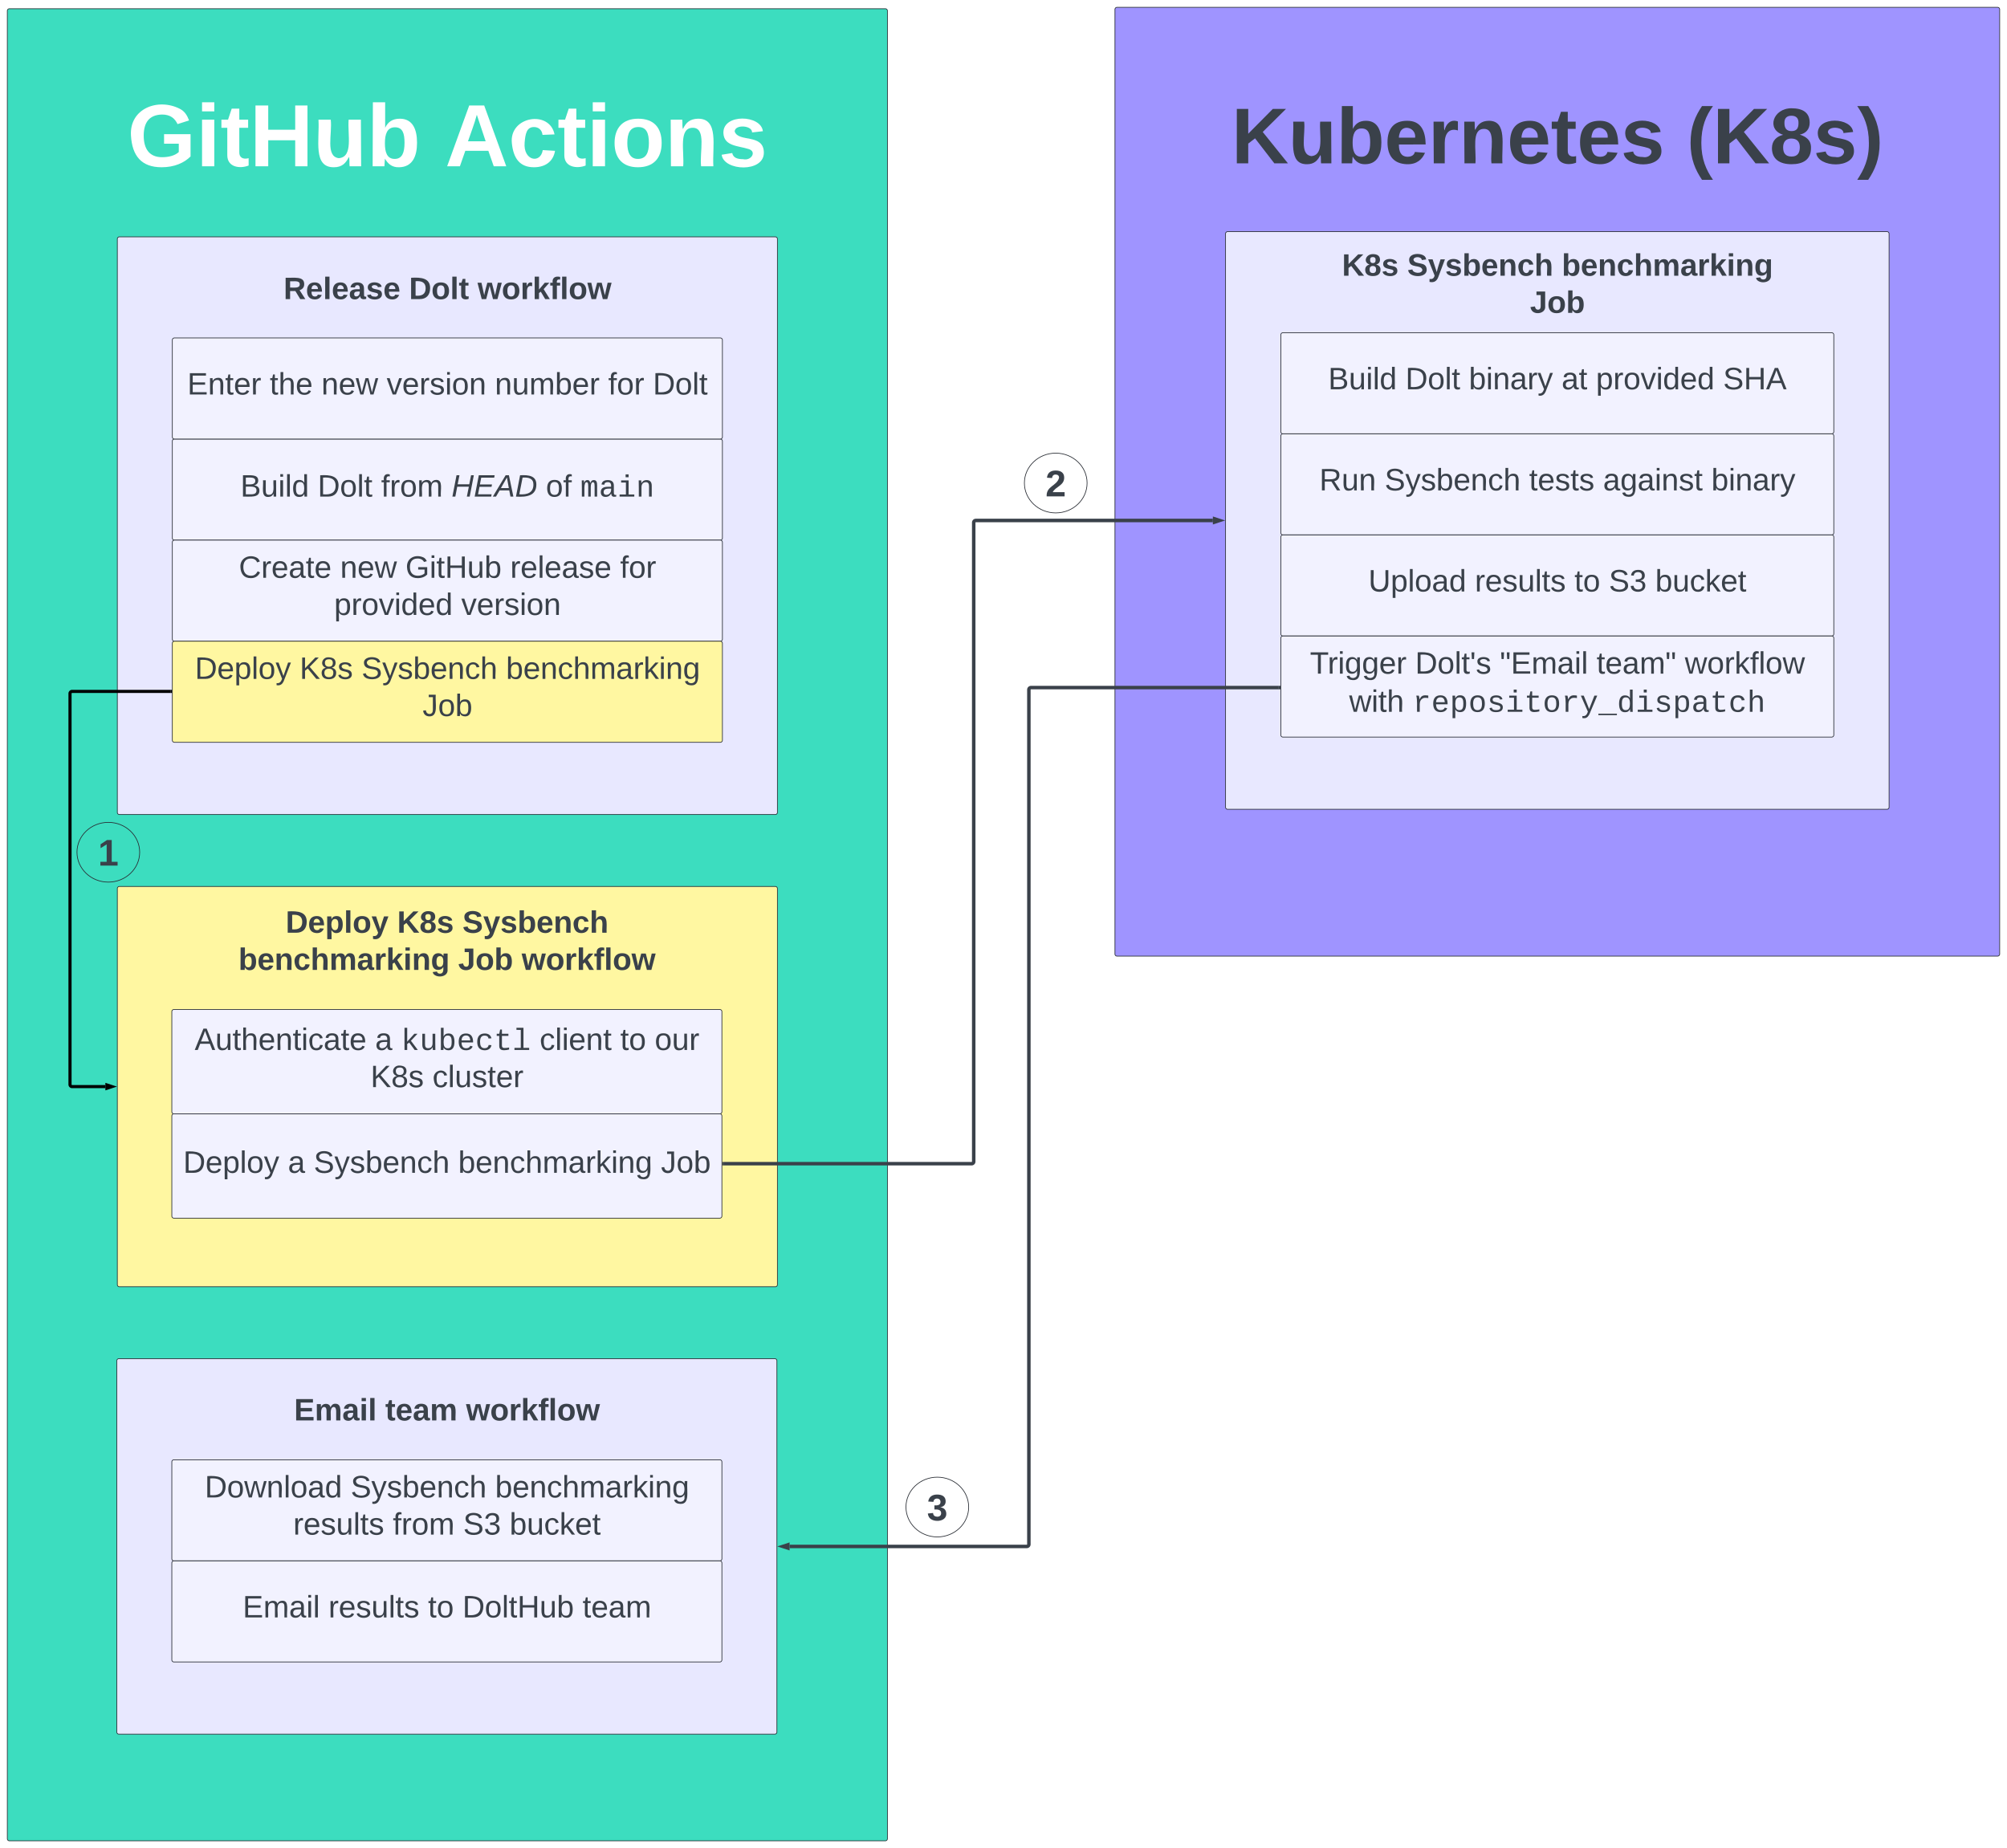 <svg xmlns="http://www.w3.org/2000/svg" xmlns:xlink="http://www.w3.org/1999/xlink" xmlns:lucid="lucid" width="5762" height="5306.05"><g transform="translate(8361 1961)" lucid:page-tab-id="0_0"><path d="M-8500-2000h6000v5500h-6000z" fill="#fff"/><path d="M-5160-1934a6 6 0 0 1 6-6h2528a6 6 0 0 1 6 6V778.05a6 6 0 0 1-6 6h-2528a6 6 0 0 1-6-6z" stroke="#282c33" stroke-width="2" fill="#9f94ff"/><path d="M-4890.13-1710.53a6 6 0 0 1 6-6h1988.26a6 6 0 0 1 6 6v346.44a6 6 0 0 1-6 6h-1988.26a6 6 0 0 1-6-6z" stroke="#000" stroke-opacity="0" stroke-width="2" fill="#fff" fill-opacity="0"/><use xlink:href="#a" transform="matrix(1,0,0,1,-4885.125,-1711.532) translate(59.87 219.505)"/><use xlink:href="#b" transform="matrix(1,0,0,1,-4885.125,-1711.532) translate(1366.352 219.505)"/><path d="M-8340-1929.95a6 6 0 0 1 6-6h2514.75a6 6 0 0 1 6 6v5248a6 6 0 0 1-6 6H-8334a6 6 0 0 1-6-6z" stroke="#282c33" stroke-width="2" fill="#3cddbf"/><path d="M-8071.53-1877.38a6 6 0 0 1 6-6h1977.82a6 6 0 0 1 6 6v680.13a6 6 0 0 1-6 6h-1977.83a6 6 0 0 1-6-6z" stroke="#000" stroke-opacity="0" stroke-width="2" fill="#fff" fill-opacity="0"/><use xlink:href="#c" transform="matrix(1,0,0,1,-8066.532,-1878.376) translate(70.963 394.76)"/><use xlink:href="#d" transform="matrix(1,0,0,1,-8066.532,-1878.376) translate(982.963 394.76)"/><path d="M-4842.5-1289.95a6 6 0 0 1 6-6h1893a6 6 0 0 1 6 6V356.5a6 6 0 0 1-6 6h-1893a6 6 0 0 1-6-6z" stroke="#282c33" stroke-width="2" fill="#e8e8ff"/><path d="M-4574.6-1246.48a6 6 0 0 1 6-6h1357.2a6 6 0 0 1 6 6v219.5a6 6 0 0 1-6 6h-1357.2a6 6 0 0 1-6-6z" stroke="#000" stroke-opacity="0" stroke-width="2" fill="#e8e8ff"/><use xlink:href="#e" transform="matrix(1,0,0,1,-4569.609,-1247.477) translate(61.358 78.049)"/><use xlink:href="#f" transform="matrix(1,0,0,1,-4569.609,-1247.477) translate(248.765 78.049)"/><use xlink:href="#g" transform="matrix(1,0,0,1,-4569.609,-1247.477) translate(692.469 78.049)"/><use xlink:href="#h" transform="matrix(1,0,0,1,-4569.609,-1247.477) translate(601.235 184.715)"/><path d="M-4683.75-999.72a6 6 0 0 1 6-6h1575.5a6 6 0 0 1 6 6v278.23a6 6 0 0 1-6 6h-1575.5a6 6 0 0 1-6-6z" stroke="#282c33" stroke-width="2" fill="#f2f2ff"/><use xlink:href="#i" transform="matrix(1,0,0,1,-4671.75,-993.722) translate(123.852 150.377)"/><use xlink:href="#j" transform="matrix(1,0,0,1,-4671.75,-993.722) translate(345.58 150.377)"/><use xlink:href="#k" transform="matrix(1,0,0,1,-4671.75,-993.722) translate(527.802 150.377)"/><use xlink:href="#l" transform="matrix(1,0,0,1,-4671.75,-993.722) translate(793.975 150.377)"/><use xlink:href="#m" transform="matrix(1,0,0,1,-4671.75,-993.722) translate(892.741 150.377)"/><use xlink:href="#n" transform="matrix(1,0,0,1,-4671.75,-993.722) translate(1257.679 150.377)"/><path d="M-4683.75-709.5a6 6 0 0 1 6-6h1575.5a6 6 0 0 1 6 6v278.24a6 6 0 0 1-6 6h-1575.5a6 6 0 0 1-6-6z" stroke="#282c33" stroke-width="2" fill="#f2f2ff"/><use xlink:href="#o" transform="matrix(1,0,0,1,-4671.75,-703.493) translate(98.543 150.377)"/><use xlink:href="#p" transform="matrix(1,0,0,1,-4671.75,-703.493) translate(285.951 150.377)"/><use xlink:href="#q" transform="matrix(1,0,0,1,-4671.75,-703.493) translate(700.765 150.377)"/><use xlink:href="#r" transform="matrix(1,0,0,1,-4671.75,-703.493) translate(913.111 150.377)"/><use xlink:href="#s" transform="matrix(1,0,0,1,-4671.75,-703.493) translate(1223.975 150.377)"/><path d="M-4683.75-419.26a6 6 0 0 1 6-6h1575.5a6 6 0 0 1 6 6v278.23a6 6 0 0 1-6 6h-1575.5a6 6 0 0 1-6-6z" stroke="#282c33" stroke-width="2" fill="#f2f2ff"/><use xlink:href="#t" transform="matrix(1,0,0,1,-4671.75,-413.263) translate(239.284 150.377)"/><use xlink:href="#u" transform="matrix(1,0,0,1,-4671.75,-413.263) translate(544.963 150.377)"/><use xlink:href="#v" transform="matrix(1,0,0,1,-4671.75,-413.263) translate(830.889 150.377)"/><use xlink:href="#w" transform="matrix(1,0,0,1,-4671.75,-413.263) translate(929.654 150.377)"/><use xlink:href="#x" transform="matrix(1,0,0,1,-4671.75,-413.263) translate(1062.988 150.377)"/><path d="M-4683.75-129.03a6 6 0 0 1 6-6h1575.5a6 6 0 0 1 6 6V149.2a6 6 0 0 1-6 6h-1575.5a6 6 0 0 1-6-6z" stroke="#282c33" stroke-width="2" fill="#f2f2ff"/><use xlink:href="#y" transform="matrix(1,0,0,1,-4671.75,-123.033) translate(71.506 96.142)"/><use xlink:href="#z" transform="matrix(1,0,0,1,-4671.75,-123.033) translate(373.481 96.142)"/><use xlink:href="#A" transform="matrix(1,0,0,1,-4671.75,-123.033) translate(616.938 96.142)"/><use xlink:href="#B" transform="matrix(1,0,0,1,-4671.75,-123.033) translate(894.469 96.142)"/><use xlink:href="#C" transform="matrix(1,0,0,1,-4671.75,-123.033) translate(1147.802 96.142)"/><use xlink:href="#D" transform="matrix(1,0,0,1,-4671.75,-123.033) translate(184.14 205.7)"/><use xlink:href="#E" transform="matrix(1,0,0,1,-4671.75,-123.033) translate(366.362 205.7)"/><path d="M-8024.16-1274.96a6 6 0 0 1 6-6h1883.07a6 6 0 0 1 6 6V371.5a6 6 0 0 1-6 6h-1883.06a6 6 0 0 1-6-6z" stroke="#282c33" stroke-width="2" fill="#e8e8ff"/><path d="M-7757.66-1196a6 6 0 0 1 6-6h1350.08a6 6 0 0 1 6 6v148.5a6 6 0 0 1-6 6h-1350.08a6 6 0 0 1-6-6z" stroke="#000" stroke-opacity="0" stroke-width="2" fill="#fff" fill-opacity="0"/><use xlink:href="#F" transform="matrix(1,0,0,1,-7752.662,-1196.987) translate(205.759 94.705)"/><use xlink:href="#G" transform="matrix(1,0,0,1,-7752.662,-1196.987) translate(566.006 94.705)"/><use xlink:href="#H" transform="matrix(1,0,0,1,-7752.662,-1196.987) translate(762.796 94.705)"/><path d="M-7866.23-694.5a6 6 0 0 1 6-6H-6293a6 6 0 0 1 6 6v278.23a6 6 0 0 1-6 6h-1567.23a6 6 0 0 1-6-6z" stroke="#282c33" stroke-width="2" fill="#f2f2ff"/><use xlink:href="#i" transform="matrix(1,0,0,1,-7854.234,-688.501) translate(183.415 153.267)"/><use xlink:href="#j" transform="matrix(1,0,0,1,-7854.234,-688.501) translate(405.143 153.267)"/><use xlink:href="#I" transform="matrix(1,0,0,1,-7854.234,-688.501) translate(587.365 153.267)"/><use xlink:href="#J" transform="matrix(1,0,0,1,-7854.234,-688.501) translate(789.341 153.267)"/><use xlink:href="#K" transform="matrix(1,0,0,1,-7854.234,-688.501) translate(1060.452 153.267)"/><use xlink:href="#L" transform="matrix(1,0,0,1,-7854.234,-688.501) translate(1159.217 153.267)"/><path d="M-7866.23-984.73a6 6 0 0 1 6-6H-6293a6 6 0 0 1 6 6v278.23a6 6 0 0 1-6 6h-1567.23a6 6 0 0 1-6-6z" stroke="#282c33" stroke-width="2" fill="#f2f2ff"/><use xlink:href="#M" transform="matrix(1,0,0,1,-7854.234,-978.731) translate(30.963 150.377)"/><use xlink:href="#N" transform="matrix(1,0,0,1,-7854.234,-978.731) translate(267.753 150.377)"/><use xlink:href="#O" transform="matrix(1,0,0,1,-7854.234,-978.731) translate(415.901 150.377)"/><use xlink:href="#P" transform="matrix(1,0,0,1,-7854.234,-978.731) translate(603.309 150.377)"/><use xlink:href="#Q" transform="matrix(1,0,0,1,-7854.234,-978.731) translate(913.926 150.377)"/><use xlink:href="#R" transform="matrix(1,0,0,1,-7854.234,-978.731) translate(1239.358 150.377)"/><use xlink:href="#S" transform="matrix(1,0,0,1,-7854.234,-978.731) translate(1367.506 150.377)"/><path d="M-7866.23-404.27a6 6 0 0 1 6-6H-6293a6 6 0 0 1 6 6v278.23a6 6 0 0 1-6 6h-1567.23a6 6 0 0 1-6-6z" stroke="#282c33" stroke-width="2" fill="#f2f2ff"/><g><use xlink:href="#T" transform="matrix(1,0,0,1,-7854.234,-398.271) translate(178.988 96.142)"/><use xlink:href="#O" transform="matrix(1,0,0,1,-7854.234,-398.271) translate(469.852 96.142)"/><use xlink:href="#U" transform="matrix(1,0,0,1,-7854.234,-398.271) translate(657.259 96.142)"/><use xlink:href="#V" transform="matrix(1,0,0,1,-7854.234,-398.271) translate(958 96.142)"/><use xlink:href="#W" transform="matrix(1,0,0,1,-7854.234,-398.271) translate(1273.556 96.142)"/><use xlink:href="#m" transform="matrix(1,0,0,1,-7854.234,-398.271) translate(452.568 202.809)"/><use xlink:href="#X" transform="matrix(1,0,0,1,-7854.234,-398.271) translate(817.506 202.809)"/></g><path d="M-7866.23-114.04a6 6 0 0 1 6-6H-6293a6 6 0 0 1 6 6V164.2a6 6 0 0 1-6 6h-1567.23a6 6 0 0 1-6-6z" stroke="#282c33" stroke-width="2" fill="#fff7a1"/><g><use xlink:href="#Y" transform="matrix(1,0,0,1,-7854.234,-108.041) translate(52.691 96.142)"/><use xlink:href="#Z" transform="matrix(1,0,0,1,-7854.234,-108.041) translate(353.432 96.142)"/><use xlink:href="#p" transform="matrix(1,0,0,1,-7854.234,-108.041) translate(531.21 96.142)"/><use xlink:href="#aa" transform="matrix(1,0,0,1,-7854.234,-108.041) translate(946.025 96.142)"/><use xlink:href="#ab" transform="matrix(1,0,0,1,-7854.234,-108.041) translate(706.395 202.809)"/></g><path d="M-8025.62 1945.83a6 6 0 0 1 6-6h1883.07a6 6 0 0 1 6 6v1066a6 6 0 0 1-6 6h-1883.07a6 6 0 0 1-6-6z" stroke="#282c33" stroke-width="2" fill="#e8e8ff"/><path d="M-7759.12 2028.75a6 6 0 0 1 6-6h1350.07a6 6 0 0 1 6 6v143.97a6 6 0 0 1-6 6H-7753.1a6 6 0 0 1-6-6z" stroke="#000" stroke-opacity="0" stroke-width="2" fill="#fff" fill-opacity="0"/><g><use xlink:href="#ac" transform="matrix(1,0,0,1,-7754.123,2027.751) translate(237.488 89.361)"/><use xlink:href="#ad" transform="matrix(1,0,0,1,-7754.123,2027.751) translate(499.216 89.361)"/><use xlink:href="#ae" transform="matrix(1,0,0,1,-7754.123,2027.751) translate(731.068 89.361)"/></g><path d="M-7867.7 2236.06a6 6 0 0 1 6-6h1567.23a6 6 0 0 1 6 6v278.23a6 6 0 0 1-6 6H-7861.7a6 6 0 0 1-6-6z" stroke="#282c33" stroke-width="2" fill="#f2f2ff"/><g><use xlink:href="#af" transform="matrix(1,0,0,1,-7855.695,2242.058) translate(82.444 96.142)"/><use xlink:href="#p" transform="matrix(1,0,0,1,-7855.695,2242.058) translate(501.457 96.142)"/><use xlink:href="#aa" transform="matrix(1,0,0,1,-7855.695,2242.058) translate(916.272 96.142)"/><use xlink:href="#u" transform="matrix(1,0,0,1,-7855.695,2242.058) translate(336.519 202.809)"/><use xlink:href="#I" transform="matrix(1,0,0,1,-7855.695,2242.058) translate(622.444 202.809)"/><use xlink:href="#w" transform="matrix(1,0,0,1,-7855.695,2242.058) translate(824.42 202.809)"/><use xlink:href="#x" transform="matrix(1,0,0,1,-7855.695,2242.058) translate(957.753 202.809)"/></g><path d="M-7867.7 2526.3a6 6 0 0 1 6-6h1567.23a6 6 0 0 1 6 6v278.22a6 6 0 0 1-6 6H-7861.7a6 6 0 0 1-6-6z" stroke="#282c33" stroke-width="2" fill="#f2f2ff"/><g><use xlink:href="#ag" transform="matrix(1,0,0,1,-7855.695,2532.288) translate(191.457 150.377)"/><use xlink:href="#u" transform="matrix(1,0,0,1,-7855.695,2532.288) translate(437.63 150.377)"/><use xlink:href="#v" transform="matrix(1,0,0,1,-7855.695,2532.288) translate(723.556 150.377)"/><use xlink:href="#ah" transform="matrix(1,0,0,1,-7855.695,2532.288) translate(822.321 150.377)"/><use xlink:href="#ai" transform="matrix(1,0,0,1,-7855.695,2532.288) translate(1167.259 150.377)"/></g><path d="M-4689.75 13.1h-711.4a6 6 0 0 0-6 6v2453.73a6 6 0 0 1-6 6h-680.96" stroke="#3a414a" stroke-width="10" fill="none"/><path d="M-4684.75 18.08h-5.13V8.13h5.13z" stroke="#3a414a" stroke-width=".05" fill="#3a414a"/><path d="M-6113.37 2478.83l14.26-4.64v9.26z" stroke="#3a414a" stroke-width="10" fill="#3a414a"/><path d="M-8024.16 590.05a6 6 0 0 1 6-6h1883.07a6 6 0 0 1 6 6v1137.23a6 6 0 0 1-6 6h-1883.06a6 6 0 0 1-6-6z" stroke="#282c33" stroke-width="2" fill="#fff7a1"/><path d="M-7759.12 623a6 6 0 0 1 6-6h1350.07a6 6 0 0 1 6 6v251.32a6 6 0 0 1-6 6H-7753.1a6 6 0 0 1-6-6z" stroke="#000" stroke-opacity="0" stroke-width="2" fill="#fff7a1"/><g><use xlink:href="#aj" transform="matrix(1,0,0,1,-7754.123,622.001) translate(213.167 94.924)"/><use xlink:href="#ak" transform="matrix(1,0,0,1,-7754.123,622.001) translate(533.414 94.924)"/><use xlink:href="#al" transform="matrix(1,0,0,1,-7754.123,622.001) translate(720.821 94.924)"/><use xlink:href="#am" transform="matrix(1,0,0,1,-7754.123,622.001) translate(77.735 201.59)"/><use xlink:href="#an" transform="matrix(1,0,0,1,-7754.123,622.001) translate(708.599 201.59)"/><use xlink:href="#H" transform="matrix(1,0,0,1,-7754.123,622.001) translate(890.821 201.59)"/></g><path d="M-7867.7 1242.84a6 6 0 0 1 6-6h1567.23a6 6 0 0 1 6 6v287.5a6 6 0 0 1-6 6H-7861.7a6 6 0 0 1-6-6z" stroke="#282c33" stroke-width="2" fill="#f2f2ff"/><g><use xlink:href="#Y" transform="matrix(1,0,0,1,-7855.695,1248.841) translate(20.593 157.361)"/><use xlink:href="#ao" transform="matrix(1,0,0,1,-7855.695,1248.841) translate(321.333 157.361)"/><use xlink:href="#p" transform="matrix(1,0,0,1,-7855.695,1248.841) translate(395.407 157.361)"/><use xlink:href="#ap" transform="matrix(1,0,0,1,-7855.695,1248.841) translate(810.222 157.361)"/><use xlink:href="#ab" transform="matrix(1,0,0,1,-7855.695,1248.841) translate(1392.198 157.361)"/></g><path d="M-7867.7 943.34a6 6 0 0 1 6-6h1567.23a6 6 0 0 1 6 6v287.5a6 6 0 0 1-6 6H-7861.7a6 6 0 0 1-6-6z" stroke="#282c33" stroke-width="2" fill="#f2f2ff"/><g><use xlink:href="#aq" transform="matrix(1,0,0,1,-7855.695,949.342) translate(53.525 104.189)"/><use xlink:href="#ao" transform="matrix(1,0,0,1,-7855.695,949.342) translate(571.797 104.189)"/><use xlink:href="#ar" transform="matrix(1,0,0,1,-7855.695,949.342) translate(645.871 104.189)"/><use xlink:href="#as" transform="matrix(1,0,0,1,-7855.695,949.342) translate(1043.956 104.189)"/><use xlink:href="#v" transform="matrix(1,0,0,1,-7855.695,949.342) translate(1275.561 104.189)"/><use xlink:href="#at" transform="matrix(1,0,0,1,-7855.695,949.342) translate(1374.327 104.189)"/><use xlink:href="#Z" transform="matrix(1,0,0,1,-7855.695,949.342) translate(558.494 210.856)"/><use xlink:href="#au" transform="matrix(1,0,0,1,-7855.695,949.342) translate(736.272 210.856)"/></g><path d="M-7871.73 24.05H-8154a6 6 0 0 0-6 6v1122.6a6 6 0 0 0 6 6h95.52" stroke="#000" stroke-width="9" fill="none"/><path d="M-7867.23 28.52h-4.62v-8.95h4.62z" stroke="#000" stroke-width=".05"/><path d="M-8039.72 1158.66l-14.26 4.64v-9.27z" stroke="#000" stroke-width="9"/><path d="M-6282.47 1380h710.98a6 6 0 0 0 6-6V-460.72a6 6 0 0 1 6-6h680.55" stroke="#3a414a" stroke-width="10" fill="none"/><path d="M-6282.35 1384.97h-5.12v-9.94h5.12z" stroke="#3a414a" stroke-width=".05" fill="#3a414a"/><path d="M-4859.68-466.72l-14.27 4.63v-9.26z" stroke="#3a414a" stroke-width="10" fill="#3a414a"/><path d="M-7960 485.78c0 47.37-40.3 85.78-90 85.78s-90-38.4-90-85.78 40.3-85.78 90-85.78 90 38.4 90 85.78z" stroke="#282c33" stroke-width="2" fill-opacity="0"/><g><use xlink:href="#av" transform="matrix(1,0,0,1,-8135,405) translate(55.375 119.152)"/></g><path d="M-5240-574.22c0 47.37-40.3 85.78-90 85.78s-90-38.4-90-85.78 40.3-85.78 90-85.78 90 38.4 90 85.78z" stroke="#282c33" stroke-width="2" fill-opacity="0"/><g><use xlink:href="#aw" transform="matrix(1,0,0,1,-5415,-655) translate(55.375 119.152)"/></g><path d="M-5580 2365.78c0 47.37-40.3 85.78-90 85.78s-90-38.4-90-85.78 40.3-85.78 90-85.78 90 38.4 90 85.78z" stroke="#282c33" stroke-width="2" fill-opacity="0"/><g><use xlink:href="#ax" transform="matrix(1,0,0,1,-5755,2285) translate(55.375 119.152)"/></g><defs><path fill="#3a414a" d="M195 0l-88-114-31 24V0H24v-248h52v113l112-113h60L142-143 257 0h-62" id="ay"/><path fill="#3a414a" d="M85 4C-2 5 27-109 22-190h50c7 57-23 150 33 157 60-5 35-97 40-157h50l1 190h-47c-2-12 1-28-3-38-12 25-28 42-61 42" id="az"/><path fill="#3a414a" d="M135-194c52 0 70 43 70 98 0 56-19 99-73 100-30 1-46-15-58-35L72 0H24l1-261h50v104c11-23 29-37 60-37zM114-30c31 0 40-27 40-66 0-37-7-63-39-63s-41 28-41 65c0 36 8 64 40 64" id="aA"/><path fill="#3a414a" d="M185-48c-13 30-37 53-82 52C43 2 14-33 14-96s30-98 90-98c62 0 83 45 84 108H66c0 31 8 55 39 56 18 0 30-7 34-22zm-45-69c5-46-57-63-70-21-2 6-4 13-4 21h74" id="aB"/><path fill="#3a414a" d="M135-150c-39-12-60 13-60 57V0H25l-1-190h47c2 13-1 29 3 40 6-28 27-53 61-41v41" id="aC"/><path fill="#3a414a" d="M135-194c87-1 58 113 63 194h-50c-7-57 23-157-34-157-59 0-34 97-39 157H25l-1-190h47c2 12-1 28 3 38 12-26 28-41 61-42" id="aD"/><path fill="#3a414a" d="M115-3C79 11 28 4 28-45v-112H4v-33h27l15-45h31v45h36v33H77v99c-1 23 16 31 38 25v30" id="aE"/><path fill="#3a414a" d="M137-138c1-29-70-34-71-4 15 46 118 7 119 86 1 83-164 76-172 9l43-7c4 19 20 25 44 25 33 8 57-30 24-41C81-84 22-81 20-136c-2-80 154-74 161-7" id="aF"/><g id="a"><use transform="matrix(0.63,0,0,0.63,0,0)" xlink:href="#ay"/><use transform="matrix(0.63,0,0,0.63,163.074,0)" xlink:href="#az"/><use transform="matrix(0.63,0,0,0.63,300.963,0)" xlink:href="#aA"/><use transform="matrix(0.63,0,0,0.63,438.852,0)" xlink:href="#aB"/><use transform="matrix(0.63,0,0,0.63,564.778,0)" xlink:href="#aC"/><use transform="matrix(0.63,0,0,0.63,652.926,0)" xlink:href="#aD"/><use transform="matrix(0.63,0,0,0.63,790.815,0)" xlink:href="#aB"/><use transform="matrix(0.63,0,0,0.63,916.741,0)" xlink:href="#aE"/><use transform="matrix(0.63,0,0,0.63,991.667,0)" xlink:href="#aB"/><use transform="matrix(0.63,0,0,0.63,1117.593,0)" xlink:href="#aF"/></g><path fill="#3a414a" d="M67-93c0 74 22 123 53 168H70C40 30 18-18 18-93s22-123 52-168h50c-32 44-53 94-53 168" id="aG"/><path fill="#3a414a" d="M138-131c27 9 52 24 51 61 0 53-36 74-89 74S11-19 11-69c0-35 22-54 51-61-78-25-46-121 38-121 51 0 83 19 83 66 0 30-18 49-45 54zm-38-16c24 0 32-13 32-36 1-23-11-34-32-34-22 0-33 12-32 34 0 22 9 36 32 36zm1 116c27 0 37-17 37-43 0-25-13-39-39-39-24 0-37 15-37 40 0 27 11 42 39 42" id="aH"/><path fill="#3a414a" d="M102-93c0 74-22 123-52 168H0C30 29 54-18 53-93c0-74-22-123-53-168h50c30 45 52 94 52 168" id="aI"/><g id="b"><use transform="matrix(0.63,0,0,0.63,0,0)" xlink:href="#aG"/><use transform="matrix(0.63,0,0,0.63,74.926,0)" xlink:href="#ay"/><use transform="matrix(0.63,0,0,0.63,238,0)" xlink:href="#aH"/><use transform="matrix(0.63,0,0,0.63,363.926,0)" xlink:href="#aF"/><use transform="matrix(0.63,0,0,0.63,489.852,0)" xlink:href="#aI"/></g><path fill="#fff" d="M67-125c0 54 23 88 75 88 28 0 53-7 68-21v-34h-60v-39h108v91C232-14 192 4 140 4 58 4 20-42 15-125 8-236 126-280 215-234c19 10 29 26 37 47l-47 15c-11-23-29-39-63-39-53 1-75 33-75 86" id="aJ"/><path fill="#fff" d="M25-224v-37h50v37H25zM25 0v-190h50V0H25" id="aK"/><path fill="#fff" d="M115-3C79 11 28 4 28-45v-112H4v-33h27l15-45h31v45h36v33H77v99c-1 23 16 31 38 25v30" id="aL"/><path fill="#fff" d="M186 0v-106H76V0H24v-248h52v99h110v-99h50V0h-50" id="aM"/><path fill="#fff" d="M85 4C-2 5 27-109 22-190h50c7 57-23 150 33 157 60-5 35-97 40-157h50l1 190h-47c-2-12 1-28-3-38-12 25-28 42-61 42" id="aN"/><path fill="#fff" d="M135-194c52 0 70 43 70 98 0 56-19 99-73 100-30 1-46-15-58-35L72 0H24l1-261h50v104c11-23 29-37 60-37zM114-30c31 0 40-27 40-66 0-37-7-63-39-63s-41 28-41 65c0 36 8 64 40 64" id="aO"/><g id="c"><use transform="matrix(0.704,0,0,0.704,0,0)" xlink:href="#aJ"/><use transform="matrix(0.704,0,0,0.704,197.037,0)" xlink:href="#aK"/><use transform="matrix(0.704,0,0,0.704,267.407,0)" xlink:href="#aL"/><use transform="matrix(0.704,0,0,0.704,351.148,0)" xlink:href="#aM"/><use transform="matrix(0.704,0,0,0.704,533.407,0)" xlink:href="#aN"/><use transform="matrix(0.704,0,0,0.704,687.519,0)" xlink:href="#aO"/></g><path fill="#fff" d="M199 0l-22-63H83L61 0H9l90-248h61L250 0h-51zm-33-102l-36-108c-10 38-24 72-36 108h72" id="aP"/><path fill="#fff" d="M190-63c-7 42-38 67-86 67-59 0-84-38-90-98-12-110 154-137 174-36l-49 2c-2-19-15-32-35-32-30 0-35 28-38 64-6 74 65 87 74 30" id="aQ"/><path fill="#fff" d="M110-194c64 0 96 36 96 99 0 64-35 99-97 99-61 0-95-36-95-99 0-62 34-99 96-99zm-1 164c35 0 45-28 45-65 0-40-10-65-43-65-34 0-45 26-45 65 0 36 10 65 43 65" id="aR"/><path fill="#fff" d="M135-194c87-1 58 113 63 194h-50c-7-57 23-157-34-157-59 0-34 97-39 157H25l-1-190h47c2 12-1 28 3 38 12-26 28-41 61-42" id="aS"/><path fill="#fff" d="M137-138c1-29-70-34-71-4 15 46 118 7 119 86 1 83-164 76-172 9l43-7c4 19 20 25 44 25 33 8 57-30 24-41C81-84 22-81 20-136c-2-80 154-74 161-7" id="aT"/><g id="d"><use transform="matrix(0.704,0,0,0.704,0,0)" xlink:href="#aP"/><use transform="matrix(0.704,0,0,0.704,182.259,0)" xlink:href="#aQ"/><use transform="matrix(0.704,0,0,0.704,323,0)" xlink:href="#aL"/><use transform="matrix(0.704,0,0,0.704,406.741,0)" xlink:href="#aK"/><use transform="matrix(0.704,0,0,0.704,477.111,0)" xlink:href="#aR"/><use transform="matrix(0.704,0,0,0.704,631.222,0)" xlink:href="#aS"/><use transform="matrix(0.704,0,0,0.704,785.333,0)" xlink:href="#aT"/></g><g id="e"><use transform="matrix(0.247,0,0,0.247,0,0)" xlink:href="#ay"/><use transform="matrix(0.247,0,0,0.247,63.951,0)" xlink:href="#aH"/><use transform="matrix(0.247,0,0,0.247,113.333,0)" xlink:href="#aF"/></g><path fill="#3a414a" d="M169-182c-1-43-94-46-97-3 18 66 151 10 154 114 3 95-165 93-204 36-6-8-10-19-12-30l50-8c3 46 112 56 116 5-17-69-150-10-154-114-4-87 153-88 188-35 5 8 8 18 10 28" id="aU"/><path fill="#3a414a" d="M123 10C108 53 80 86 19 72V37c35 8 53-11 59-39L3-190h52l48 148c12-52 28-100 44-148h51" id="aV"/><path fill="#3a414a" d="M190-63c-7 42-38 67-86 67-59 0-84-38-90-98-12-110 154-137 174-36l-49 2c-2-19-15-32-35-32-30 0-35 28-38 64-6 74 65 87 74 30" id="aW"/><path fill="#3a414a" d="M114-157C55-157 80-60 75 0H25v-261h50l-1 109c12-26 28-41 61-42 86-1 58 113 63 194h-50c-7-57 23-157-34-157" id="aX"/><g id="f"><use transform="matrix(0.247,0,0,0.247,0,0)" xlink:href="#aU"/><use transform="matrix(0.247,0,0,0.247,59.259,0)" xlink:href="#aV"/><use transform="matrix(0.247,0,0,0.247,108.642,0)" xlink:href="#aF"/><use transform="matrix(0.247,0,0,0.247,158.025,0)" xlink:href="#aA"/><use transform="matrix(0.247,0,0,0.247,212.099,0)" xlink:href="#aB"/><use transform="matrix(0.247,0,0,0.247,261.481,0)" xlink:href="#aD"/><use transform="matrix(0.247,0,0,0.247,315.556,0)" xlink:href="#aW"/><use transform="matrix(0.247,0,0,0.247,364.938,0)" xlink:href="#aX"/></g><path fill="#3a414a" d="M220-157c-53 9-28 100-34 157h-49v-107c1-27-5-49-29-50C55-147 81-57 75 0H25l-1-190h47c2 12-1 28 3 38 10-53 101-56 108 0 13-22 24-43 59-42 82 1 51 116 57 194h-49v-107c-1-25-5-48-29-50" id="aY"/><path fill="#3a414a" d="M133-34C117-15 103 5 69 4 32 3 11-16 11-54c-1-60 55-63 116-61 1-26-3-47-28-47-18 1-26 9-28 27l-52-2c7-38 36-58 82-57s74 22 75 68l1 82c-1 14 12 18 25 15v27c-30 8-71 5-69-32zm-48 3c29 0 43-24 42-57-32 0-66-3-65 30 0 17 8 27 23 27" id="aZ"/><path fill="#3a414a" d="M147 0L96-86 75-71V0H25v-261h50v150l67-79h53l-66 74L201 0h-54" id="ba"/><path fill="#3a414a" d="M25-224v-37h50v37H25zM25 0v-190h50V0H25" id="bb"/><path fill="#3a414a" d="M195-6C206 82 75 100 31 46c-4-6-6-13-8-21l49-6c3 16 16 24 34 25 40 0 42-37 40-79-11 22-30 35-61 35-53 0-70-43-70-97 0-56 18-96 73-97 30 0 46 14 59 34l2-30h47zm-90-29c32 0 41-27 41-63 0-35-9-62-40-62-32 0-39 29-40 63 0 36 9 62 39 62" id="bc"/><g id="g"><use transform="matrix(0.247,0,0,0.247,0,0)" xlink:href="#aA"/><use transform="matrix(0.247,0,0,0.247,54.074,0)" xlink:href="#aB"/><use transform="matrix(0.247,0,0,0.247,103.457,0)" xlink:href="#aD"/><use transform="matrix(0.247,0,0,0.247,157.531,0)" xlink:href="#aW"/><use transform="matrix(0.247,0,0,0.247,206.914,0)" xlink:href="#aX"/><use transform="matrix(0.247,0,0,0.247,260.988,0)" xlink:href="#aY"/><use transform="matrix(0.247,0,0,0.247,340,0)" xlink:href="#aZ"/><use transform="matrix(0.247,0,0,0.247,389.383,0)" xlink:href="#aC"/><use transform="matrix(0.247,0,0,0.247,423.951,0)" xlink:href="#ba"/><use transform="matrix(0.247,0,0,0.247,473.333,0)" xlink:href="#bb"/><use transform="matrix(0.247,0,0,0.247,498.025,0)" xlink:href="#aD"/><use transform="matrix(0.247,0,0,0.247,552.099,0)" xlink:href="#bc"/></g><path fill="#3a414a" d="M176-78C186 10 51 31 16-35c-5-9-9-19-11-32l52-8c4 21 12 37 35 38 23 0 32-16 32-40v-130H75v-41h101v170" id="bd"/><path fill="#3a414a" d="M110-194c64 0 96 36 96 99 0 64-35 99-97 99-61 0-95-36-95-99 0-62 34-99 96-99zm-1 164c35 0 45-28 45-65 0-40-10-65-43-65-34 0-45 26-45 65 0 36 10 65 43 65" id="be"/><g id="h"><use transform="matrix(0.247,0,0,0.247,0,0)" xlink:href="#bd"/><use transform="matrix(0.247,0,0,0.247,49.383,0)" xlink:href="#be"/><use transform="matrix(0.247,0,0,0.247,103.457,0)" xlink:href="#aA"/></g><path fill="#3a414a" d="M160-131c35 5 61 23 61 61C221 17 115-2 30 0v-248c76 3 177-17 177 60 0 33-19 50-47 57zm-97-11c50-1 110 9 110-42 0-47-63-36-110-37v79zm0 115c55-2 124 14 124-45 0-56-70-42-124-44v89" id="bf"/><path fill="#3a414a" d="M84 4C-5 8 30-112 23-190h32v120c0 31 7 50 39 49 72-2 45-101 50-169h31l1 190h-30c-1-10 1-25-2-33-11 22-28 36-60 37" id="bg"/><path fill="#3a414a" d="M24-231v-30h32v30H24zM24 0v-190h32V0H24" id="bh"/><path fill="#3a414a" d="M24 0v-261h32V0H24" id="bi"/><path fill="#3a414a" d="M85-194c31 0 48 13 60 33l-1-100h32l1 261h-30c-2-10 0-23-3-31C134-8 116 4 85 4 32 4 16-35 15-94c0-66 23-100 70-100zm9 24c-40 0-46 34-46 75 0 40 6 74 45 74 42 0 51-32 51-76 0-42-9-74-50-73" id="bj"/><g id="i"><use transform="matrix(0.247,0,0,0.247,0,0)" xlink:href="#bf"/><use transform="matrix(0.247,0,0,0.247,59.259,0)" xlink:href="#bg"/><use transform="matrix(0.247,0,0,0.247,108.642,0)" xlink:href="#bh"/><use transform="matrix(0.247,0,0,0.247,128.148,0)" xlink:href="#bi"/><use transform="matrix(0.247,0,0,0.247,147.654,0)" xlink:href="#bj"/></g><path fill="#3a414a" d="M30-248c118-7 216 8 213 122C240-48 200 0 122 0H30v-248zM63-27c89 8 146-16 146-99s-60-101-146-95v194" id="bk"/><path fill="#3a414a" d="M100-194c62-1 85 37 85 99 1 63-27 99-86 99S16-35 15-95c0-66 28-99 85-99zM99-20c44 1 53-31 53-75 0-43-8-75-51-75s-53 32-53 75 10 74 51 75" id="bl"/><path fill="#3a414a" d="M59-47c-2 24 18 29 38 22v24C64 9 27 4 27-40v-127H5v-23h24l9-43h21v43h35v23H59v120" id="bm"/><g id="j"><use transform="matrix(0.247,0,0,0.247,0,0)" xlink:href="#bk"/><use transform="matrix(0.247,0,0,0.247,63.951,0)" xlink:href="#bl"/><use transform="matrix(0.247,0,0,0.247,113.333,0)" xlink:href="#bi"/><use transform="matrix(0.247,0,0,0.247,132.84,0)" xlink:href="#bm"/></g><path fill="#3a414a" d="M115-194c53 0 69 39 70 98 0 66-23 100-70 100C84 3 66-7 56-30L54 0H23l1-261h32v101c10-23 28-34 59-34zm-8 174c40 0 45-34 45-75 0-40-5-75-45-74-42 0-51 32-51 76 0 43 10 73 51 73" id="bn"/><path fill="#3a414a" d="M117-194c89-4 53 116 60 194h-32v-121c0-31-8-49-39-48C34-167 62-67 57 0H25l-1-190h30c1 10-1 24 2 32 11-22 29-35 61-36" id="bo"/><path fill="#3a414a" d="M141-36C126-15 110 5 73 4 37 3 15-17 15-53c-1-64 63-63 125-63 3-35-9-54-41-54-24 1-41 7-42 31l-33-3c5-37 33-52 76-52 45 0 72 20 72 64v82c-1 20 7 32 28 27v20c-31 9-61-2-59-35zM48-53c0 20 12 33 32 33 41-3 63-29 60-74-43 2-92-5-92 41" id="bp"/><path fill="#3a414a" d="M114-163C36-179 61-72 57 0H25l-1-190h30c1 12-1 29 2 39 6-27 23-49 58-41v29" id="bq"/><path fill="#3a414a" d="M179-190L93 31C79 59 56 82 12 73V49c39 6 53-20 64-50L1-190h34L92-34l54-156h33" id="br"/><g id="k"><use transform="matrix(0.247,0,0,0.247,0,0)" xlink:href="#bn"/><use transform="matrix(0.247,0,0,0.247,49.383,0)" xlink:href="#bh"/><use transform="matrix(0.247,0,0,0.247,68.889,0)" xlink:href="#bo"/><use transform="matrix(0.247,0,0,0.247,118.272,0)" xlink:href="#bp"/><use transform="matrix(0.247,0,0,0.247,167.654,0)" xlink:href="#bq"/><use transform="matrix(0.247,0,0,0.247,197.037,0)" xlink:href="#br"/></g><g id="l"><use transform="matrix(0.247,0,0,0.247,0,0)" xlink:href="#bp"/><use transform="matrix(0.247,0,0,0.247,49.383,0)" xlink:href="#bm"/></g><path fill="#3a414a" d="M115-194c55 1 70 41 70 98S169 2 115 4C84 4 66-9 55-30l1 105H24l-1-265h31l2 30c10-21 28-34 59-34zm-8 174c40 0 45-34 45-75s-6-73-45-74c-42 0-51 32-51 76 0 43 10 73 51 73" id="bs"/><path fill="#3a414a" d="M108 0H70L1-190h34L89-25l56-165h34" id="bt"/><path fill="#3a414a" d="M100-194c63 0 86 42 84 106H49c0 40 14 67 53 68 26 1 43-12 49-29l28 8c-11 28-37 45-77 45C44 4 14-33 15-96c1-61 26-98 85-98zm52 81c6-60-76-77-97-28-3 7-6 17-6 28h103" id="bu"/><g id="m"><use transform="matrix(0.247,0,0,0.247,0,0)" xlink:href="#bs"/><use transform="matrix(0.247,0,0,0.247,49.383,0)" xlink:href="#bq"/><use transform="matrix(0.247,0,0,0.247,78.765,0)" xlink:href="#bl"/><use transform="matrix(0.247,0,0,0.247,128.148,0)" xlink:href="#bt"/><use transform="matrix(0.247,0,0,0.247,172.593,0)" xlink:href="#bh"/><use transform="matrix(0.247,0,0,0.247,192.099,0)" xlink:href="#bj"/><use transform="matrix(0.247,0,0,0.247,241.481,0)" xlink:href="#bu"/><use transform="matrix(0.247,0,0,0.247,290.864,0)" xlink:href="#bj"/></g><path fill="#3a414a" d="M185-189c-5-48-123-54-124 2 14 75 158 14 163 119 3 78-121 87-175 55-17-10-28-26-33-46l33-7c5 56 141 63 141-1 0-78-155-14-162-118-5-82 145-84 179-34 5 7 8 16 11 25" id="bv"/><path fill="#3a414a" d="M197 0v-115H63V0H30v-248h33v105h134v-105h34V0h-34" id="bw"/><path fill="#3a414a" d="M205 0l-28-72H64L36 0H1l101-248h38L239 0h-34zm-38-99l-47-123c-12 45-31 82-46 123h93" id="bx"/><g id="n"><use transform="matrix(0.247,0,0,0.247,0,0)" xlink:href="#bv"/><use transform="matrix(0.247,0,0,0.247,59.259,0)" xlink:href="#bw"/><use transform="matrix(0.247,0,0,0.247,123.21,0)" xlink:href="#bx"/></g><path fill="#3a414a" d="M233-177c-1 41-23 64-60 70L243 0h-38l-65-103H63V0H30v-248c88 3 205-21 203 71zM63-129c60-2 137 13 137-47 0-61-80-42-137-45v92" id="by"/><g id="o"><use transform="matrix(0.247,0,0,0.247,0,0)" xlink:href="#by"/><use transform="matrix(0.247,0,0,0.247,63.951,0)" xlink:href="#bg"/><use transform="matrix(0.247,0,0,0.247,113.333,0)" xlink:href="#bo"/></g><path fill="#3a414a" d="M135-143c-3-34-86-38-87 0 15 53 115 12 119 90S17 21 10-45l28-5c4 36 97 45 98 0-10-56-113-15-118-90-4-57 82-63 122-42 12 7 21 19 24 35" id="bz"/><path fill="#3a414a" d="M96-169c-40 0-48 33-48 73s9 75 48 75c24 0 41-14 43-38l32 2c-6 37-31 61-74 61-59 0-76-41-82-99-10-93 101-131 147-64 4 7 5 14 7 22l-32 3c-4-21-16-35-41-35" id="bA"/><path fill="#3a414a" d="M106-169C34-169 62-67 57 0H25v-261h32l-1 103c12-21 28-36 61-36 89 0 53 116 60 194h-32v-121c2-32-8-49-39-48" id="bB"/><g id="p"><use transform="matrix(0.247,0,0,0.247,0,0)" xlink:href="#bv"/><use transform="matrix(0.247,0,0,0.247,59.259,0)" xlink:href="#br"/><use transform="matrix(0.247,0,0,0.247,103.704,0)" xlink:href="#bz"/><use transform="matrix(0.247,0,0,0.247,148.148,0)" xlink:href="#bn"/><use transform="matrix(0.247,0,0,0.247,197.531,0)" xlink:href="#bu"/><use transform="matrix(0.247,0,0,0.247,246.914,0)" xlink:href="#bo"/><use transform="matrix(0.247,0,0,0.247,296.296,0)" xlink:href="#bA"/><use transform="matrix(0.247,0,0,0.247,340.741,0)" xlink:href="#bB"/></g><g id="q"><use transform="matrix(0.247,0,0,0.247,0,0)" xlink:href="#bm"/><use transform="matrix(0.247,0,0,0.247,24.691,0)" xlink:href="#bu"/><use transform="matrix(0.247,0,0,0.247,74.074,0)" xlink:href="#bz"/><use transform="matrix(0.247,0,0,0.247,118.519,0)" xlink:href="#bm"/><use transform="matrix(0.247,0,0,0.247,143.21,0)" xlink:href="#bz"/></g><path fill="#3a414a" d="M177-190C167-65 218 103 67 71c-23-6-38-20-44-43l32-5c15 47 100 32 89-28v-30C133-14 115 1 83 1 29 1 15-40 15-95c0-56 16-97 71-98 29-1 48 16 59 35 1-10 0-23 2-32h30zM94-22c36 0 50-32 50-73 0-42-14-75-50-75-39 0-46 34-46 75s6 73 46 73" id="bC"/><g id="r"><use transform="matrix(0.247,0,0,0.247,0,0)" xlink:href="#bp"/><use transform="matrix(0.247,0,0,0.247,49.383,0)" xlink:href="#bC"/><use transform="matrix(0.247,0,0,0.247,98.765,0)" xlink:href="#bp"/><use transform="matrix(0.247,0,0,0.247,148.148,0)" xlink:href="#bh"/><use transform="matrix(0.247,0,0,0.247,167.654,0)" xlink:href="#bo"/><use transform="matrix(0.247,0,0,0.247,217.037,0)" xlink:href="#bz"/><use transform="matrix(0.247,0,0,0.247,261.481,0)" xlink:href="#bm"/></g><g id="s"><use transform="matrix(0.247,0,0,0.247,0,0)" xlink:href="#bn"/><use transform="matrix(0.247,0,0,0.247,49.383,0)" xlink:href="#bh"/><use transform="matrix(0.247,0,0,0.247,68.889,0)" xlink:href="#bo"/><use transform="matrix(0.247,0,0,0.247,118.272,0)" xlink:href="#bp"/><use transform="matrix(0.247,0,0,0.247,167.654,0)" xlink:href="#bq"/><use transform="matrix(0.247,0,0,0.247,197.037,0)" xlink:href="#br"/></g><path fill="#3a414a" d="M232-93c-1 65-40 97-104 97C67 4 28-28 28-90v-158h33c8 89-33 224 67 224 102 0 64-133 71-224h33v155" id="bD"/><g id="t"><use transform="matrix(0.247,0,0,0.247,0,0)" xlink:href="#bD"/><use transform="matrix(0.247,0,0,0.247,63.951,0)" xlink:href="#bs"/><use transform="matrix(0.247,0,0,0.247,113.333,0)" xlink:href="#bi"/><use transform="matrix(0.247,0,0,0.247,132.84,0)" xlink:href="#bl"/><use transform="matrix(0.247,0,0,0.247,182.222,0)" xlink:href="#bp"/><use transform="matrix(0.247,0,0,0.247,231.605,0)" xlink:href="#bj"/></g><g id="u"><use transform="matrix(0.247,0,0,0.247,0,0)" xlink:href="#bq"/><use transform="matrix(0.247,0,0,0.247,29.383,0)" xlink:href="#bu"/><use transform="matrix(0.247,0,0,0.247,78.765,0)" xlink:href="#bz"/><use transform="matrix(0.247,0,0,0.247,123.21,0)" xlink:href="#bg"/><use transform="matrix(0.247,0,0,0.247,172.593,0)" xlink:href="#bi"/><use transform="matrix(0.247,0,0,0.247,192.099,0)" xlink:href="#bm"/><use transform="matrix(0.247,0,0,0.247,216.79,0)" xlink:href="#bz"/></g><g id="v"><use transform="matrix(0.247,0,0,0.247,0,0)" xlink:href="#bm"/><use transform="matrix(0.247,0,0,0.247,24.691,0)" xlink:href="#bl"/></g><path fill="#3a414a" d="M126-127c33 6 58 20 58 59 0 88-139 92-164 29-3-8-5-16-6-25l32-3c6 27 21 44 54 44 32 0 52-15 52-46 0-38-36-46-79-43v-28c39 1 72-4 72-42 0-27-17-43-46-43-28 0-47 15-49 41l-32-3c6-42 35-63 81-64 48-1 79 21 79 65 0 36-21 52-52 59" id="bE"/><g id="w"><use transform="matrix(0.247,0,0,0.247,0,0)" xlink:href="#bv"/><use transform="matrix(0.247,0,0,0.247,59.259,0)" xlink:href="#bE"/></g><path fill="#3a414a" d="M143 0L79-87 56-68V0H24v-261h32v163l83-92h37l-77 82L181 0h-38" id="bF"/><g id="x"><use transform="matrix(0.247,0,0,0.247,0,0)" xlink:href="#bn"/><use transform="matrix(0.247,0,0,0.247,49.383,0)" xlink:href="#bg"/><use transform="matrix(0.247,0,0,0.247,98.765,0)" xlink:href="#bA"/><use transform="matrix(0.247,0,0,0.247,143.21,0)" xlink:href="#bF"/><use transform="matrix(0.247,0,0,0.247,187.654,0)" xlink:href="#bu"/><use transform="matrix(0.247,0,0,0.247,237.037,0)" xlink:href="#bm"/></g><path fill="#3a414a" d="M127-220V0H93v-220H8v-28h204v28h-85" id="bG"/><g id="y"><use transform="matrix(0.247,0,0,0.247,0,0)" xlink:href="#bG"/><use transform="matrix(0.247,0,0,0.247,50.864,0)" xlink:href="#bq"/><use transform="matrix(0.247,0,0,0.247,80.247,0)" xlink:href="#bh"/><use transform="matrix(0.247,0,0,0.247,99.753,0)" xlink:href="#bC"/><use transform="matrix(0.247,0,0,0.247,149.136,0)" xlink:href="#bC"/><use transform="matrix(0.247,0,0,0.247,198.519,0)" xlink:href="#bu"/><use transform="matrix(0.247,0,0,0.247,247.901,0)" xlink:href="#bq"/></g><path fill="#3a414a" d="M47-170H22l-4-78h33" id="bH"/><g id="z"><use transform="matrix(0.247,0,0,0.247,0,0)" xlink:href="#bk"/><use transform="matrix(0.247,0,0,0.247,63.951,0)" xlink:href="#bl"/><use transform="matrix(0.247,0,0,0.247,113.333,0)" xlink:href="#bi"/><use transform="matrix(0.247,0,0,0.247,132.84,0)" xlink:href="#bm"/><use transform="matrix(0.247,0,0,0.247,157.531,0)" xlink:href="#bH"/><use transform="matrix(0.247,0,0,0.247,174.321,0)" xlink:href="#bz"/></g><path fill="#3a414a" d="M109-170H84l-4-78h32zm-65 0H19l-4-78h33" id="bI"/><path fill="#3a414a" d="M30 0v-248h187v28H63v79h144v27H63v87h162V0H30" id="bJ"/><path fill="#3a414a" d="M210-169c-67 3-38 105-44 169h-31v-121c0-29-5-50-35-48C34-165 62-65 56 0H25l-1-190h30c1 10-1 24 2 32 10-44 99-50 107 0 11-21 27-35 58-36 85-2 47 119 55 194h-31v-121c0-29-5-49-35-48" id="bK"/><g id="A"><use transform="matrix(0.247,0,0,0.247,0,0)" xlink:href="#bI"/><use transform="matrix(0.247,0,0,0.247,31.358,0)" xlink:href="#bJ"/><use transform="matrix(0.247,0,0,0.247,90.617,0)" xlink:href="#bK"/><use transform="matrix(0.247,0,0,0.247,164.444,0)" xlink:href="#bp"/><use transform="matrix(0.247,0,0,0.247,213.827,0)" xlink:href="#bh"/><use transform="matrix(0.247,0,0,0.247,233.333,0)" xlink:href="#bi"/></g><g id="B"><use transform="matrix(0.247,0,0,0.247,0,0)" xlink:href="#bm"/><use transform="matrix(0.247,0,0,0.247,24.691,0)" xlink:href="#bu"/><use transform="matrix(0.247,0,0,0.247,74.074,0)" xlink:href="#bp"/><use transform="matrix(0.247,0,0,0.247,123.457,0)" xlink:href="#bK"/><use transform="matrix(0.247,0,0,0.247,197.284,0)" xlink:href="#bI"/></g><path fill="#3a414a" d="M206 0h-36l-40-164L89 0H53L-1-190h32L70-26l43-164h34l41 164 42-164h31" id="bL"/><path fill="#3a414a" d="M101-234c-31-9-42 10-38 44h38v23H63V0H32v-167H5v-23h27c-7-52 17-82 69-68v24" id="bM"/><g id="C"><use transform="matrix(0.247,0,0,0.247,0,0)" xlink:href="#bL"/><use transform="matrix(0.247,0,0,0.247,63.951,0)" xlink:href="#bl"/><use transform="matrix(0.247,0,0,0.247,113.333,0)" xlink:href="#bq"/><use transform="matrix(0.247,0,0,0.247,142.716,0)" xlink:href="#bF"/><use transform="matrix(0.247,0,0,0.247,187.16,0)" xlink:href="#bM"/><use transform="matrix(0.247,0,0,0.247,211.852,0)" xlink:href="#bi"/><use transform="matrix(0.247,0,0,0.247,231.358,0)" xlink:href="#bl"/><use transform="matrix(0.247,0,0,0.247,280.741,0)" xlink:href="#bL"/></g><g id="D"><use transform="matrix(0.247,0,0,0.247,0,0)" xlink:href="#bL"/><use transform="matrix(0.247,0,0,0.247,63.951,0)" xlink:href="#bh"/><use transform="matrix(0.247,0,0,0.247,83.457,0)" xlink:href="#bm"/><use transform="matrix(0.247,0,0,0.247,108.148,0)" xlink:href="#bB"/></g><path fill="#3a414a" d="M839-1102c70 0 148 7 206 17v167c-112-18-268-36-363 15-129 69-208 203-208 395V0H294c-10-367 32-789-52-1082h171c21 75 41 161 48 250h5c67-152 152-270 373-270" id="bN"/><path fill="#3a414a" d="M617-1102c355 0 481 238 477 599H322c5 222 84 388 301 388 144 0 244-59 284-166l158 45C1002-72 854 20 623 20c-342 0-490-220-490-568 0-346 151-554 484-554zm291 461c-18-192-90-328-289-328-194 0-287 128-295 328h584" id="bO"/><path fill="#3a414a" d="M698-1104c312 3 392 244 392 558 0 315-82 566-392 566-169 0-277-65-331-184h-5c8 188 2 394 4 589H185V-858c0-76-1-156-6-224h175c6 52 9 120 10 178h4c58-122 150-202 330-200zm-49 991c225 0 255-203 255-433 0-225-32-419-253-419-236 0-285 192-285 441 0 237 53 411 283 411" id="bP"/><path fill="#3a414a" d="M615-1102c343 0 484 203 482 560-1 347-147 562-488 562-336 0-475-219-479-562-4-349 156-560 485-560zm-8 989c240 0 301-180 301-429 0-245-55-427-290-427-236 0-299 181-299 427 0 243 61 429 288 429" id="bQ"/><path fill="#3a414a" d="M873-819c-18-114-119-146-250-146-163 0-245 50-245 151 0 151 170 148 294 185 182 54 388 94 388 320 0 240-189 325-439 329-245 4-410-69-454-268l159-31c24 133 136 168 295 165 144-2 270-31 270-171 0-164-195-160-331-202-167-52-350-87-350-299 0-218 173-315 413-313 220 2 373 77 412 260" id="bR"/><path fill="#3a414a" d="M745-142h380V0H143v-142h422v-798H246v-142h499v940zM545-1292v-192h200v192H545" id="bS"/><path fill="#3a414a" d="M682 16c-209 0-323-80-324-285v-671H190v-142h170l58-282h120v282h432v142H538v652c2 114 60 155 182 155 106 0 209-16 297-34v137C921-4 806 16 682 16" id="bT"/><path fill="#3a414a" d="M168 279c222 39 310-114 368-290L66-1082h192c120 299 249 590 362 896 115-301 235-597 351-896h190L705 0c-65 164-130 320-275 396-67 36-177 35-262 18V279" id="bU"/><path fill="#3a414a" d="M-5 220v-96h1238v96H-5" id="bV"/><path fill="#3a414a" d="M865-914c-3-187-2-380-2-570h180v1261c0 76 1 155 6 223H877c-8-49-9-116-10-174h-5C801-44 708 26 530 26c-135 0-234-46-297-139s-95-232-95-419c0-377 131-566 392-566 176 0 271 63 335 184zm-286-51c-222 0-255 197-255 427 0 229 31 425 253 425 237 0 286-195 286-441 0-238-52-411-284-411" id="bW"/><path fill="#3a414a" d="M1000-272c3 95 12 159 101 161 21 0 41-3 59-7V-6c-44 10-86 16-139 16-141 2-191-84-197-217h-6C748-76 648 20 446 20c-207 0-318-120-318-322 0-266 194-348 454-354l236-4c12-191-40-305-222-305-140 0-220 47-232 172l-188-17c33-204 181-292 423-292 255 0 401 118 401 364v466zm-683-27c0 109 63 184 175 182 166-3 259-96 306-217 24-65 20-120 20-200-232 7-501-28-501 235" id="bX"/><path fill="#3a414a" d="M631 20c-350 0-501-215-501-562 0-355 162-560 502-560 250 0 399 118 446 323l-192 14c-23-124-109-196-262-196-242 0-305 171-305 415 1 245 61 427 304 427 151 0 248-77 267-215l190 12C1039-107 883 20 631 20" id="bY"/><path fill="#3a414a" d="M648-963c-190 6-283 138-283 336V0H185v-1484h181c-2 197 6 404-9 587h3c62-120 159-205 339-205 242 0 351 135 350 381V0H868v-695c1-168-57-273-220-268" id="bZ"/><g id="E"><use transform="matrix(0.043,0,0,0.043,0,0)" xlink:href="#bN"/><use transform="matrix(0.043,0,0,0.043,53.342,0)" xlink:href="#bO"/><use transform="matrix(0.043,0,0,0.043,106.684,0)" xlink:href="#bP"/><use transform="matrix(0.043,0,0,0.043,160.026,0)" xlink:href="#bQ"/><use transform="matrix(0.043,0,0,0.043,213.368,0)" xlink:href="#bR"/><use transform="matrix(0.043,0,0,0.043,266.71,0)" xlink:href="#bS"/><use transform="matrix(0.043,0,0,0.043,320.052,0)" xlink:href="#bT"/><use transform="matrix(0.043,0,0,0.043,373.394,0)" xlink:href="#bQ"/><use transform="matrix(0.043,0,0,0.043,426.736,0)" xlink:href="#bN"/><use transform="matrix(0.043,0,0,0.043,480.078,0)" xlink:href="#bU"/><use transform="matrix(0.043,0,0,0.043,533.42,0)" xlink:href="#bV"/><use transform="matrix(0.043,0,0,0.043,586.762,0)" xlink:href="#bW"/><use transform="matrix(0.043,0,0,0.043,640.104,0)" xlink:href="#bS"/><use transform="matrix(0.043,0,0,0.043,693.446,0)" xlink:href="#bR"/><use transform="matrix(0.043,0,0,0.043,746.788,0)" xlink:href="#bP"/><use transform="matrix(0.043,0,0,0.043,800.13,0)" xlink:href="#bX"/><use transform="matrix(0.043,0,0,0.043,853.472,0)" xlink:href="#bT"/><use transform="matrix(0.043,0,0,0.043,906.814,0)" xlink:href="#bY"/><use transform="matrix(0.043,0,0,0.043,960.156,0)" xlink:href="#bZ"/></g><path fill="#3a414a" d="M240-174c0 40-23 61-54 70L253 0h-59l-57-94H76V0H24v-248c93 4 217-23 216 74zM76-134c48-2 112 12 112-38 0-48-66-32-112-35v73" id="ca"/><path fill="#3a414a" d="M25 0v-261h50V0H25" id="cb"/><g id="F"><use transform="matrix(0.247,0,0,0.247,0,0)" xlink:href="#ca"/><use transform="matrix(0.247,0,0,0.247,63.951,0)" xlink:href="#aB"/><use transform="matrix(0.247,0,0,0.247,113.333,0)" xlink:href="#cb"/><use transform="matrix(0.247,0,0,0.247,138.025,0)" xlink:href="#aB"/><use transform="matrix(0.247,0,0,0.247,187.407,0)" xlink:href="#aZ"/><use transform="matrix(0.247,0,0,0.247,236.79,0)" xlink:href="#aF"/><use transform="matrix(0.247,0,0,0.247,286.173,0)" xlink:href="#aB"/></g><path fill="#3a414a" d="M24-248c120-7 223 5 221 122C244-46 201 0 124 0H24v-248zM76-40c74 7 117-18 117-86 0-67-45-88-117-82v168" id="cc"/><g id="G"><use transform="matrix(0.247,0,0,0.247,0,0)" xlink:href="#cc"/><use transform="matrix(0.247,0,0,0.247,63.951,0)" xlink:href="#be"/><use transform="matrix(0.247,0,0,0.247,118.025,0)" xlink:href="#cb"/><use transform="matrix(0.247,0,0,0.247,142.716,0)" xlink:href="#aE"/></g><path fill="#3a414a" d="M231 0h-52l-39-155L100 0H48L-1-190h46L77-45c9-52 24-97 36-145h53l37 145 32-145h46" id="cd"/><path fill="#3a414a" d="M121-226c-27-7-43 5-38 36h38v33H83V0H34v-157H6v-33h28c-9-59 32-81 87-68v32" id="ce"/><g id="H"><use transform="matrix(0.247,0,0,0.247,0,0)" xlink:href="#cd"/><use transform="matrix(0.247,0,0,0.247,69.136,0)" xlink:href="#be"/><use transform="matrix(0.247,0,0,0.247,123.21,0)" xlink:href="#aC"/><use transform="matrix(0.247,0,0,0.247,157.778,0)" xlink:href="#ba"/><use transform="matrix(0.247,0,0,0.247,207.16,0)" xlink:href="#ce"/><use transform="matrix(0.247,0,0,0.247,236.543,0)" xlink:href="#cb"/><use transform="matrix(0.247,0,0,0.247,261.235,0)" xlink:href="#be"/><use transform="matrix(0.247,0,0,0.247,315.309,0)" xlink:href="#cd"/></g><g id="I"><use transform="matrix(0.247,0,0,0.247,0,0)" xlink:href="#bM"/><use transform="matrix(0.247,0,0,0.247,24.691,0)" xlink:href="#bq"/><use transform="matrix(0.247,0,0,0.247,54.074,0)" xlink:href="#bl"/><use transform="matrix(0.247,0,0,0.247,103.457,0)" xlink:href="#bK"/></g><path fill="#3a414a" d="M179 0l23-115H67L45 0H11l48-248h34L72-143h135l21-105h32L212 0h-33" id="cf"/><path fill="#3a414a" d="M11 0l48-248h184l-5 28H87l-15 79h140l-5 27H67L50-27h158l-5 27H11" id="cg"/><path fill="#3a414a" d="M187 0l-14-72H61L19 0h-37l149-248h38L221 0h-34zm-19-99l-22-123L76-99h92" id="ch"/><path fill="#3a414a" d="M248-139C247-14 144 9 11 0l48-248c105-6 190 8 189 109zm-34 0c1-70-52-87-126-82L50-27c98 7 163-21 164-112" id="ci"/><g id="J"><use transform="matrix(0.247,0,0,0.247,0,0)" xlink:href="#cf"/><use transform="matrix(0.247,0,0,0.247,63.951,0)" xlink:href="#cg"/><use transform="matrix(0.247,0,0,0.247,123.21,0)" xlink:href="#ch"/><use transform="matrix(0.247,0,0,0.247,182.469,0)" xlink:href="#ci"/></g><g id="K"><use transform="matrix(0.247,0,0,0.247,0,0)" xlink:href="#bl"/><use transform="matrix(0.247,0,0,0.247,49.383,0)" xlink:href="#bM"/></g><path fill="#3a414a" d="M904-1102c199 0 220 177 220 381V0H956v-686c-3-114 0-215-60-264-70-33-125-4-158 71-26 56-39 140-39 252V0H531v-686c-3-114-1-215-61-264-78-41-136 24-157 84-24 69-39 159-39 259V0H105c-3-360 6-732-6-1082h149c6 50 3 123 8 175 36-100 83-195 216-195 135 0 166 79 196 196 42-105 93-196 236-196" id="cj"/><path fill="#3a414a" d="M706-1102c241 0 344 136 343 381V0H868v-695c1-168-57-273-220-268-190 6-283 138-283 336V0H185c-3-360 6-732-6-1082h170c4 54 7 126 8 185h3c63-121 164-204 346-205" id="ck"/><g id="L"><use transform="matrix(0.043,0,0,0.043,0,0)" xlink:href="#cj"/><use transform="matrix(0.043,0,0,0.043,53.342,0)" xlink:href="#bX"/><use transform="matrix(0.043,0,0,0.043,106.684,0)" xlink:href="#bS"/><use transform="matrix(0.043,0,0,0.043,160.026,0)" xlink:href="#ck"/></g><g id="M"><use transform="matrix(0.247,0,0,0.247,0,0)" xlink:href="#bJ"/><use transform="matrix(0.247,0,0,0.247,59.259,0)" xlink:href="#bo"/><use transform="matrix(0.247,0,0,0.247,108.642,0)" xlink:href="#bm"/><use transform="matrix(0.247,0,0,0.247,133.333,0)" xlink:href="#bu"/><use transform="matrix(0.247,0,0,0.247,182.716,0)" xlink:href="#bq"/></g><g id="N"><use transform="matrix(0.247,0,0,0.247,0,0)" xlink:href="#bm"/><use transform="matrix(0.247,0,0,0.247,24.691,0)" xlink:href="#bB"/><use transform="matrix(0.247,0,0,0.247,74.074,0)" xlink:href="#bu"/></g><g id="O"><use transform="matrix(0.247,0,0,0.247,0,0)" xlink:href="#bo"/><use transform="matrix(0.247,0,0,0.247,49.383,0)" xlink:href="#bu"/><use transform="matrix(0.247,0,0,0.247,98.765,0)" xlink:href="#bL"/></g><g id="P"><use transform="matrix(0.247,0,0,0.247,0,0)" xlink:href="#bt"/><use transform="matrix(0.247,0,0,0.247,44.444,0)" xlink:href="#bu"/><use transform="matrix(0.247,0,0,0.247,93.827,0)" xlink:href="#bq"/><use transform="matrix(0.247,0,0,0.247,123.21,0)" xlink:href="#bz"/><use transform="matrix(0.247,0,0,0.247,167.654,0)" xlink:href="#bh"/><use transform="matrix(0.247,0,0,0.247,187.16,0)" xlink:href="#bl"/><use transform="matrix(0.247,0,0,0.247,236.543,0)" xlink:href="#bo"/></g><g id="Q"><use transform="matrix(0.247,0,0,0.247,0,0)" xlink:href="#bo"/><use transform="matrix(0.247,0,0,0.247,49.383,0)" xlink:href="#bg"/><use transform="matrix(0.247,0,0,0.247,98.765,0)" xlink:href="#bK"/><use transform="matrix(0.247,0,0,0.247,172.593,0)" xlink:href="#bn"/><use transform="matrix(0.247,0,0,0.247,221.975,0)" xlink:href="#bu"/><use transform="matrix(0.247,0,0,0.247,271.358,0)" xlink:href="#bq"/></g><g id="R"><use transform="matrix(0.247,0,0,0.247,0,0)" xlink:href="#bM"/><use transform="matrix(0.247,0,0,0.247,24.691,0)" xlink:href="#bl"/><use transform="matrix(0.247,0,0,0.247,74.074,0)" xlink:href="#bq"/></g><g id="S"><use transform="matrix(0.247,0,0,0.247,0,0)" xlink:href="#bk"/><use transform="matrix(0.247,0,0,0.247,63.951,0)" xlink:href="#bl"/><use transform="matrix(0.247,0,0,0.247,113.333,0)" xlink:href="#bi"/><use transform="matrix(0.247,0,0,0.247,132.84,0)" xlink:href="#bm"/></g><path fill="#3a414a" d="M212-179c-10-28-35-45-73-45-59 0-87 40-87 99 0 60 29 101 89 101 43 0 62-24 78-52l27 14C228-24 195 4 139 4 59 4 22-46 18-125c-6-104 99-153 187-111 19 9 31 26 39 46" id="cl"/><g id="T"><use transform="matrix(0.247,0,0,0.247,0,0)" xlink:href="#cl"/><use transform="matrix(0.247,0,0,0.247,63.951,0)" xlink:href="#bq"/><use transform="matrix(0.247,0,0,0.247,93.333,0)" xlink:href="#bu"/><use transform="matrix(0.247,0,0,0.247,142.716,0)" xlink:href="#bp"/><use transform="matrix(0.247,0,0,0.247,192.099,0)" xlink:href="#bm"/><use transform="matrix(0.247,0,0,0.247,216.79,0)" xlink:href="#bu"/></g><path fill="#3a414a" d="M143 4C61 4 22-44 18-125c-5-107 100-154 193-111 17 8 29 25 37 43l-32 9c-13-25-37-40-76-40-61 0-88 39-88 99 0 61 29 100 91 101 35 0 62-11 79-27v-45h-74v-28h105v86C228-13 192 4 143 4" id="cm"/><g id="U"><use transform="matrix(0.247,0,0,0.247,0,0)" xlink:href="#cm"/><use transform="matrix(0.247,0,0,0.247,69.136,0)" xlink:href="#bh"/><use transform="matrix(0.247,0,0,0.247,88.642,0)" xlink:href="#bm"/><use transform="matrix(0.247,0,0,0.247,113.333,0)" xlink:href="#bw"/><use transform="matrix(0.247,0,0,0.247,177.284,0)" xlink:href="#bg"/><use transform="matrix(0.247,0,0,0.247,226.667,0)" xlink:href="#bn"/></g><g id="V"><use transform="matrix(0.247,0,0,0.247,0,0)" xlink:href="#bq"/><use transform="matrix(0.247,0,0,0.247,29.383,0)" xlink:href="#bu"/><use transform="matrix(0.247,0,0,0.247,78.765,0)" xlink:href="#bi"/><use transform="matrix(0.247,0,0,0.247,98.272,0)" xlink:href="#bu"/><use transform="matrix(0.247,0,0,0.247,147.654,0)" xlink:href="#bp"/><use transform="matrix(0.247,0,0,0.247,197.037,0)" xlink:href="#bz"/><use transform="matrix(0.247,0,0,0.247,241.481,0)" xlink:href="#bu"/></g><g id="W"><use transform="matrix(0.247,0,0,0.247,0,0)" xlink:href="#bM"/><use transform="matrix(0.247,0,0,0.247,24.691,0)" xlink:href="#bl"/><use transform="matrix(0.247,0,0,0.247,74.074,0)" xlink:href="#bq"/></g><g id="X"><use transform="matrix(0.247,0,0,0.247,0,0)" xlink:href="#bt"/><use transform="matrix(0.247,0,0,0.247,44.444,0)" xlink:href="#bu"/><use transform="matrix(0.247,0,0,0.247,93.827,0)" xlink:href="#bq"/><use transform="matrix(0.247,0,0,0.247,123.21,0)" xlink:href="#bz"/><use transform="matrix(0.247,0,0,0.247,167.654,0)" xlink:href="#bh"/><use transform="matrix(0.247,0,0,0.247,187.16,0)" xlink:href="#bl"/><use transform="matrix(0.247,0,0,0.247,236.543,0)" xlink:href="#bo"/></g><g id="Y"><use transform="matrix(0.247,0,0,0.247,0,0)" xlink:href="#bk"/><use transform="matrix(0.247,0,0,0.247,63.951,0)" xlink:href="#bu"/><use transform="matrix(0.247,0,0,0.247,113.333,0)" xlink:href="#bs"/><use transform="matrix(0.247,0,0,0.247,162.716,0)" xlink:href="#bi"/><use transform="matrix(0.247,0,0,0.247,182.222,0)" xlink:href="#bl"/><use transform="matrix(0.247,0,0,0.247,231.605,0)" xlink:href="#br"/></g><path fill="#3a414a" d="M194 0L95-120 63-95V0H30v-248h33v124l119-124h40L117-140 236 0h-42" id="cn"/><path fill="#3a414a" d="M134-131c28 9 52 24 51 62-1 50-34 73-85 73S17-19 16-69c0-36 21-54 49-61-75-25-45-126 34-121 46 3 78 18 79 63 0 33-17 51-44 57zm-34-11c31 1 46-15 46-44 0-28-17-43-47-42-29 0-46 13-45 42 1 28 16 44 46 44zm1 122c35 0 51-18 51-52 0-30-18-46-53-46-33 0-51 17-51 47 0 34 19 51 53 51" id="co"/><g id="Z"><use transform="matrix(0.247,0,0,0.247,0,0)" xlink:href="#cn"/><use transform="matrix(0.247,0,0,0.247,59.259,0)" xlink:href="#co"/><use transform="matrix(0.247,0,0,0.247,108.642,0)" xlink:href="#bz"/></g><g id="aa"><use transform="matrix(0.247,0,0,0.247,0,0)" xlink:href="#bn"/><use transform="matrix(0.247,0,0,0.247,49.383,0)" xlink:href="#bu"/><use transform="matrix(0.247,0,0,0.247,98.765,0)" xlink:href="#bo"/><use transform="matrix(0.247,0,0,0.247,148.148,0)" xlink:href="#bA"/><use transform="matrix(0.247,0,0,0.247,192.593,0)" xlink:href="#bB"/><use transform="matrix(0.247,0,0,0.247,241.975,0)" xlink:href="#bK"/><use transform="matrix(0.247,0,0,0.247,315.802,0)" xlink:href="#bp"/><use transform="matrix(0.247,0,0,0.247,365.185,0)" xlink:href="#bq"/><use transform="matrix(0.247,0,0,0.247,394.568,0)" xlink:href="#bF"/><use transform="matrix(0.247,0,0,0.247,439.012,0)" xlink:href="#bh"/><use transform="matrix(0.247,0,0,0.247,458.519,0)" xlink:href="#bo"/><use transform="matrix(0.247,0,0,0.247,507.901,0)" xlink:href="#bC"/></g><path fill="#3a414a" d="M153-248C145-148 188 4 80 4 36 3 13-21 6-62l32-5c4 25 16 42 43 43 27 0 39-20 39-49v-147H72v-28h81" id="cp"/><g id="ab"><use transform="matrix(0.247,0,0,0.247,0,0)" xlink:href="#cp"/><use transform="matrix(0.247,0,0,0.247,44.444,0)" xlink:href="#bl"/><use transform="matrix(0.247,0,0,0.247,93.827,0)" xlink:href="#bn"/></g><path fill="#3a414a" d="M24 0v-248h195v40H76v63h132v40H76v65h150V0H24" id="cq"/><g id="ac"><use transform="matrix(0.247,0,0,0.247,0,0)" xlink:href="#cq"/><use transform="matrix(0.247,0,0,0.247,59.259,0)" xlink:href="#aY"/><use transform="matrix(0.247,0,0,0.247,138.272,0)" xlink:href="#aZ"/><use transform="matrix(0.247,0,0,0.247,187.654,0)" xlink:href="#bb"/><use transform="matrix(0.247,0,0,0.247,212.346,0)" xlink:href="#cb"/></g><g id="ad"><use transform="matrix(0.247,0,0,0.247,0,0)" xlink:href="#aE"/><use transform="matrix(0.247,0,0,0.247,29.383,0)" xlink:href="#aB"/><use transform="matrix(0.247,0,0,0.247,78.765,0)" xlink:href="#aZ"/><use transform="matrix(0.247,0,0,0.247,128.148,0)" xlink:href="#aY"/></g><g id="ae"><use transform="matrix(0.247,0,0,0.247,0,0)" xlink:href="#cd"/><use transform="matrix(0.247,0,0,0.247,69.136,0)" xlink:href="#be"/><use transform="matrix(0.247,0,0,0.247,123.21,0)" xlink:href="#aC"/><use transform="matrix(0.247,0,0,0.247,157.778,0)" xlink:href="#ba"/><use transform="matrix(0.247,0,0,0.247,207.16,0)" xlink:href="#ce"/><use transform="matrix(0.247,0,0,0.247,236.543,0)" xlink:href="#cb"/><use transform="matrix(0.247,0,0,0.247,261.235,0)" xlink:href="#be"/><use transform="matrix(0.247,0,0,0.247,315.309,0)" xlink:href="#cd"/></g><g id="af"><use transform="matrix(0.247,0,0,0.247,0,0)" xlink:href="#bk"/><use transform="matrix(0.247,0,0,0.247,63.951,0)" xlink:href="#bl"/><use transform="matrix(0.247,0,0,0.247,113.333,0)" xlink:href="#bL"/><use transform="matrix(0.247,0,0,0.247,177.284,0)" xlink:href="#bo"/><use transform="matrix(0.247,0,0,0.247,226.667,0)" xlink:href="#bi"/><use transform="matrix(0.247,0,0,0.247,246.173,0)" xlink:href="#bl"/><use transform="matrix(0.247,0,0,0.247,295.556,0)" xlink:href="#bp"/><use transform="matrix(0.247,0,0,0.247,344.938,0)" xlink:href="#bj"/></g><g id="ag"><use transform="matrix(0.247,0,0,0.247,0,0)" xlink:href="#bJ"/><use transform="matrix(0.247,0,0,0.247,59.259,0)" xlink:href="#bK"/><use transform="matrix(0.247,0,0,0.247,133.086,0)" xlink:href="#bp"/><use transform="matrix(0.247,0,0,0.247,182.469,0)" xlink:href="#bh"/><use transform="matrix(0.247,0,0,0.247,201.975,0)" xlink:href="#bi"/></g><g id="ah"><use transform="matrix(0.247,0,0,0.247,0,0)" xlink:href="#bk"/><use transform="matrix(0.247,0,0,0.247,63.951,0)" xlink:href="#bl"/><use transform="matrix(0.247,0,0,0.247,113.333,0)" xlink:href="#bi"/><use transform="matrix(0.247,0,0,0.247,132.84,0)" xlink:href="#bm"/><use transform="matrix(0.247,0,0,0.247,157.531,0)" xlink:href="#bw"/><use transform="matrix(0.247,0,0,0.247,221.481,0)" xlink:href="#bg"/><use transform="matrix(0.247,0,0,0.247,270.864,0)" xlink:href="#bn"/></g><g id="ai"><use transform="matrix(0.247,0,0,0.247,0,0)" xlink:href="#bm"/><use transform="matrix(0.247,0,0,0.247,24.691,0)" xlink:href="#bu"/><use transform="matrix(0.247,0,0,0.247,74.074,0)" xlink:href="#bp"/><use transform="matrix(0.247,0,0,0.247,123.457,0)" xlink:href="#bK"/></g><path fill="#3a414a" d="M135-194c53 0 70 44 70 98 0 56-19 98-73 100-31 1-45-17-59-34 3 33 2 69 2 105H25l-1-265h48c2 10 0 23 3 31 11-24 29-35 60-35zM114-30c33 0 39-31 40-66 0-38-9-64-40-64-56 0-55 130 0 130" id="cr"/><g id="aj"><use transform="matrix(0.247,0,0,0.247,0,0)" xlink:href="#cc"/><use transform="matrix(0.247,0,0,0.247,63.951,0)" xlink:href="#aB"/><use transform="matrix(0.247,0,0,0.247,113.333,0)" xlink:href="#cr"/><use transform="matrix(0.247,0,0,0.247,167.407,0)" xlink:href="#cb"/><use transform="matrix(0.247,0,0,0.247,192.099,0)" xlink:href="#be"/><use transform="matrix(0.247,0,0,0.247,246.173,0)" xlink:href="#aV"/></g><g id="ak"><use transform="matrix(0.247,0,0,0.247,0,0)" xlink:href="#ay"/><use transform="matrix(0.247,0,0,0.247,63.951,0)" xlink:href="#aH"/><use transform="matrix(0.247,0,0,0.247,113.333,0)" xlink:href="#aF"/></g><g id="al"><use transform="matrix(0.247,0,0,0.247,0,0)" xlink:href="#aU"/><use transform="matrix(0.247,0,0,0.247,59.259,0)" xlink:href="#aV"/><use transform="matrix(0.247,0,0,0.247,108.642,0)" xlink:href="#aF"/><use transform="matrix(0.247,0,0,0.247,158.025,0)" xlink:href="#aA"/><use transform="matrix(0.247,0,0,0.247,212.099,0)" xlink:href="#aB"/><use transform="matrix(0.247,0,0,0.247,261.481,0)" xlink:href="#aD"/><use transform="matrix(0.247,0,0,0.247,315.556,0)" xlink:href="#aW"/><use transform="matrix(0.247,0,0,0.247,364.938,0)" xlink:href="#aX"/></g><g id="am"><use transform="matrix(0.247,0,0,0.247,0,0)" xlink:href="#aA"/><use transform="matrix(0.247,0,0,0.247,54.074,0)" xlink:href="#aB"/><use transform="matrix(0.247,0,0,0.247,103.457,0)" xlink:href="#aD"/><use transform="matrix(0.247,0,0,0.247,157.531,0)" xlink:href="#aW"/><use transform="matrix(0.247,0,0,0.247,206.914,0)" xlink:href="#aX"/><use transform="matrix(0.247,0,0,0.247,260.988,0)" xlink:href="#aY"/><use transform="matrix(0.247,0,0,0.247,340,0)" xlink:href="#aZ"/><use transform="matrix(0.247,0,0,0.247,389.383,0)" xlink:href="#aC"/><use transform="matrix(0.247,0,0,0.247,423.951,0)" xlink:href="#ba"/><use transform="matrix(0.247,0,0,0.247,473.333,0)" xlink:href="#bb"/><use transform="matrix(0.247,0,0,0.247,498.025,0)" xlink:href="#aD"/><use transform="matrix(0.247,0,0,0.247,552.099,0)" xlink:href="#bc"/></g><g id="an"><use transform="matrix(0.247,0,0,0.247,0,0)" xlink:href="#bd"/><use transform="matrix(0.247,0,0,0.247,49.383,0)" xlink:href="#be"/><use transform="matrix(0.247,0,0,0.247,103.457,0)" xlink:href="#aA"/></g><use transform="matrix(0.247,0,0,0.247,0,0)" xlink:href="#bp" id="ao"/><g id="ap"><use transform="matrix(0.247,0,0,0.247,0,0)" xlink:href="#bn"/><use transform="matrix(0.247,0,0,0.247,49.383,0)" xlink:href="#bu"/><use transform="matrix(0.247,0,0,0.247,98.765,0)" xlink:href="#bo"/><use transform="matrix(0.247,0,0,0.247,148.148,0)" xlink:href="#bA"/><use transform="matrix(0.247,0,0,0.247,192.593,0)" xlink:href="#bB"/><use transform="matrix(0.247,0,0,0.247,241.975,0)" xlink:href="#bK"/><use transform="matrix(0.247,0,0,0.247,315.802,0)" xlink:href="#bp"/><use transform="matrix(0.247,0,0,0.247,365.185,0)" xlink:href="#bq"/><use transform="matrix(0.247,0,0,0.247,394.568,0)" xlink:href="#bF"/><use transform="matrix(0.247,0,0,0.247,439.012,0)" xlink:href="#bh"/><use transform="matrix(0.247,0,0,0.247,458.519,0)" xlink:href="#bo"/><use transform="matrix(0.247,0,0,0.247,507.901,0)" xlink:href="#bC"/></g><g id="aq"><use transform="matrix(0.247,0,0,0.247,0,0)" xlink:href="#bx"/><use transform="matrix(0.247,0,0,0.247,59.259,0)" xlink:href="#bg"/><use transform="matrix(0.247,0,0,0.247,108.642,0)" xlink:href="#bm"/><use transform="matrix(0.247,0,0,0.247,133.333,0)" xlink:href="#bB"/><use transform="matrix(0.247,0,0,0.247,182.716,0)" xlink:href="#bu"/><use transform="matrix(0.247,0,0,0.247,232.099,0)" xlink:href="#bo"/><use transform="matrix(0.247,0,0,0.247,281.481,0)" xlink:href="#bm"/><use transform="matrix(0.247,0,0,0.247,306.173,0)" xlink:href="#bh"/><use transform="matrix(0.247,0,0,0.247,325.679,0)" xlink:href="#bA"/><use transform="matrix(0.247,0,0,0.247,370.123,0)" xlink:href="#bp"/><use transform="matrix(0.247,0,0,0.247,419.506,0)" xlink:href="#bm"/><use transform="matrix(0.247,0,0,0.247,444.198,0)" xlink:href="#bu"/></g><path fill="#3a414a" d="M914 0L548-499l-132 98V0H236v-1484h180v927l475-525h211L663-617 1125 0H914" id="cs"/><path fill="#3a414a" d="M528 20c-247 0-343-132-343-381v-721h180v686c-4 177 45 284 224 277 194-8 279-136 279-336v-627h181c3 360-6 732 6 1082H885c-4-54-7-126-8-185h-3C809-64 714 20 528 20" id="ct"/><path fill="#3a414a" d="M365-904c58-129 161-200 334-200 130 0 228 46 293 138s98 233 98 420c0 189-34 331-102 425S824 20 698 20c-170 0-275-64-336-184 0 55-3 116-9 164H179c5-68 6-147 6-223v-1261h180c-2 193 4 394-4 580h4zm283 791c221 0 256-197 256-427 0-229-34-425-254-425-236 0-285 195-285 441 0 237 53 411 283 411" id="cu"/><path fill="#3a414a" d="M736-142h380V0H134v-142h422v-1200H267v-142h469v1342" id="cv"/><g id="ar"><use transform="matrix(0.043,0,0,0.043,0,0)" xlink:href="#cs"/><use transform="matrix(0.043,0,0,0.043,53.342,0)" xlink:href="#ct"/><use transform="matrix(0.043,0,0,0.043,106.684,0)" xlink:href="#cu"/><use transform="matrix(0.043,0,0,0.043,160.026,0)" xlink:href="#bO"/><use transform="matrix(0.043,0,0,0.043,213.368,0)" xlink:href="#bY"/><use transform="matrix(0.043,0,0,0.043,266.71,0)" xlink:href="#bT"/><use transform="matrix(0.043,0,0,0.043,320.052,0)" xlink:href="#cv"/></g><g id="as"><use transform="matrix(0.247,0,0,0.247,0,0)" xlink:href="#bA"/><use transform="matrix(0.247,0,0,0.247,44.444,0)" xlink:href="#bi"/><use transform="matrix(0.247,0,0,0.247,63.951,0)" xlink:href="#bh"/><use transform="matrix(0.247,0,0,0.247,83.457,0)" xlink:href="#bu"/><use transform="matrix(0.247,0,0,0.247,132.84,0)" xlink:href="#bo"/><use transform="matrix(0.247,0,0,0.247,182.222,0)" xlink:href="#bm"/></g><g id="at"><use transform="matrix(0.247,0,0,0.247,0,0)" xlink:href="#bl"/><use transform="matrix(0.247,0,0,0.247,49.383,0)" xlink:href="#bg"/><use transform="matrix(0.247,0,0,0.247,98.765,0)" xlink:href="#bq"/></g><g id="au"><use transform="matrix(0.247,0,0,0.247,0,0)" xlink:href="#bA"/><use transform="matrix(0.247,0,0,0.247,44.444,0)" xlink:href="#bi"/><use transform="matrix(0.247,0,0,0.247,63.951,0)" xlink:href="#bg"/><use transform="matrix(0.247,0,0,0.247,113.333,0)" xlink:href="#bz"/><use transform="matrix(0.247,0,0,0.247,157.778,0)" xlink:href="#bm"/><use transform="matrix(0.247,0,0,0.247,182.469,0)" xlink:href="#bu"/><use transform="matrix(0.247,0,0,0.247,231.852,0)" xlink:href="#bq"/></g><path fill="#3a414a" d="M23 0v-37h61v-169l-59 37v-38l62-41h46v211h57V0H23" id="cw"/><use transform="matrix(0.296,0,0,0.296,0,0)" xlink:href="#cw" id="av"/><path fill="#3a414a" d="M182-182c0 78-84 86-111 141h115V0H12c-6-101 99-100 120-180 1-22-12-31-33-32-23 0-32 14-35 34l-49-3c5-45 32-70 84-70 51 0 83 22 83 69" id="cx"/><use transform="matrix(0.296,0,0,0.296,0,0)" xlink:href="#cx" id="aw"/><path fill="#3a414a" d="M128-127c34 4 56 21 59 58 7 91-148 94-172 28-4-9-6-17-7-26l51-5c1 24 16 35 40 36 23 0 39-12 38-36-1-31-31-36-65-34v-40c32 2 59-3 59-33 0-20-13-33-34-33s-33 13-35 32l-50-3c6-44 37-68 86-68 50 0 83 20 83 66 0 35-22 52-53 58" id="cy"/><use transform="matrix(0.296,0,0,0.296,0,0)" xlink:href="#cy" id="ax"/></defs></g></svg>